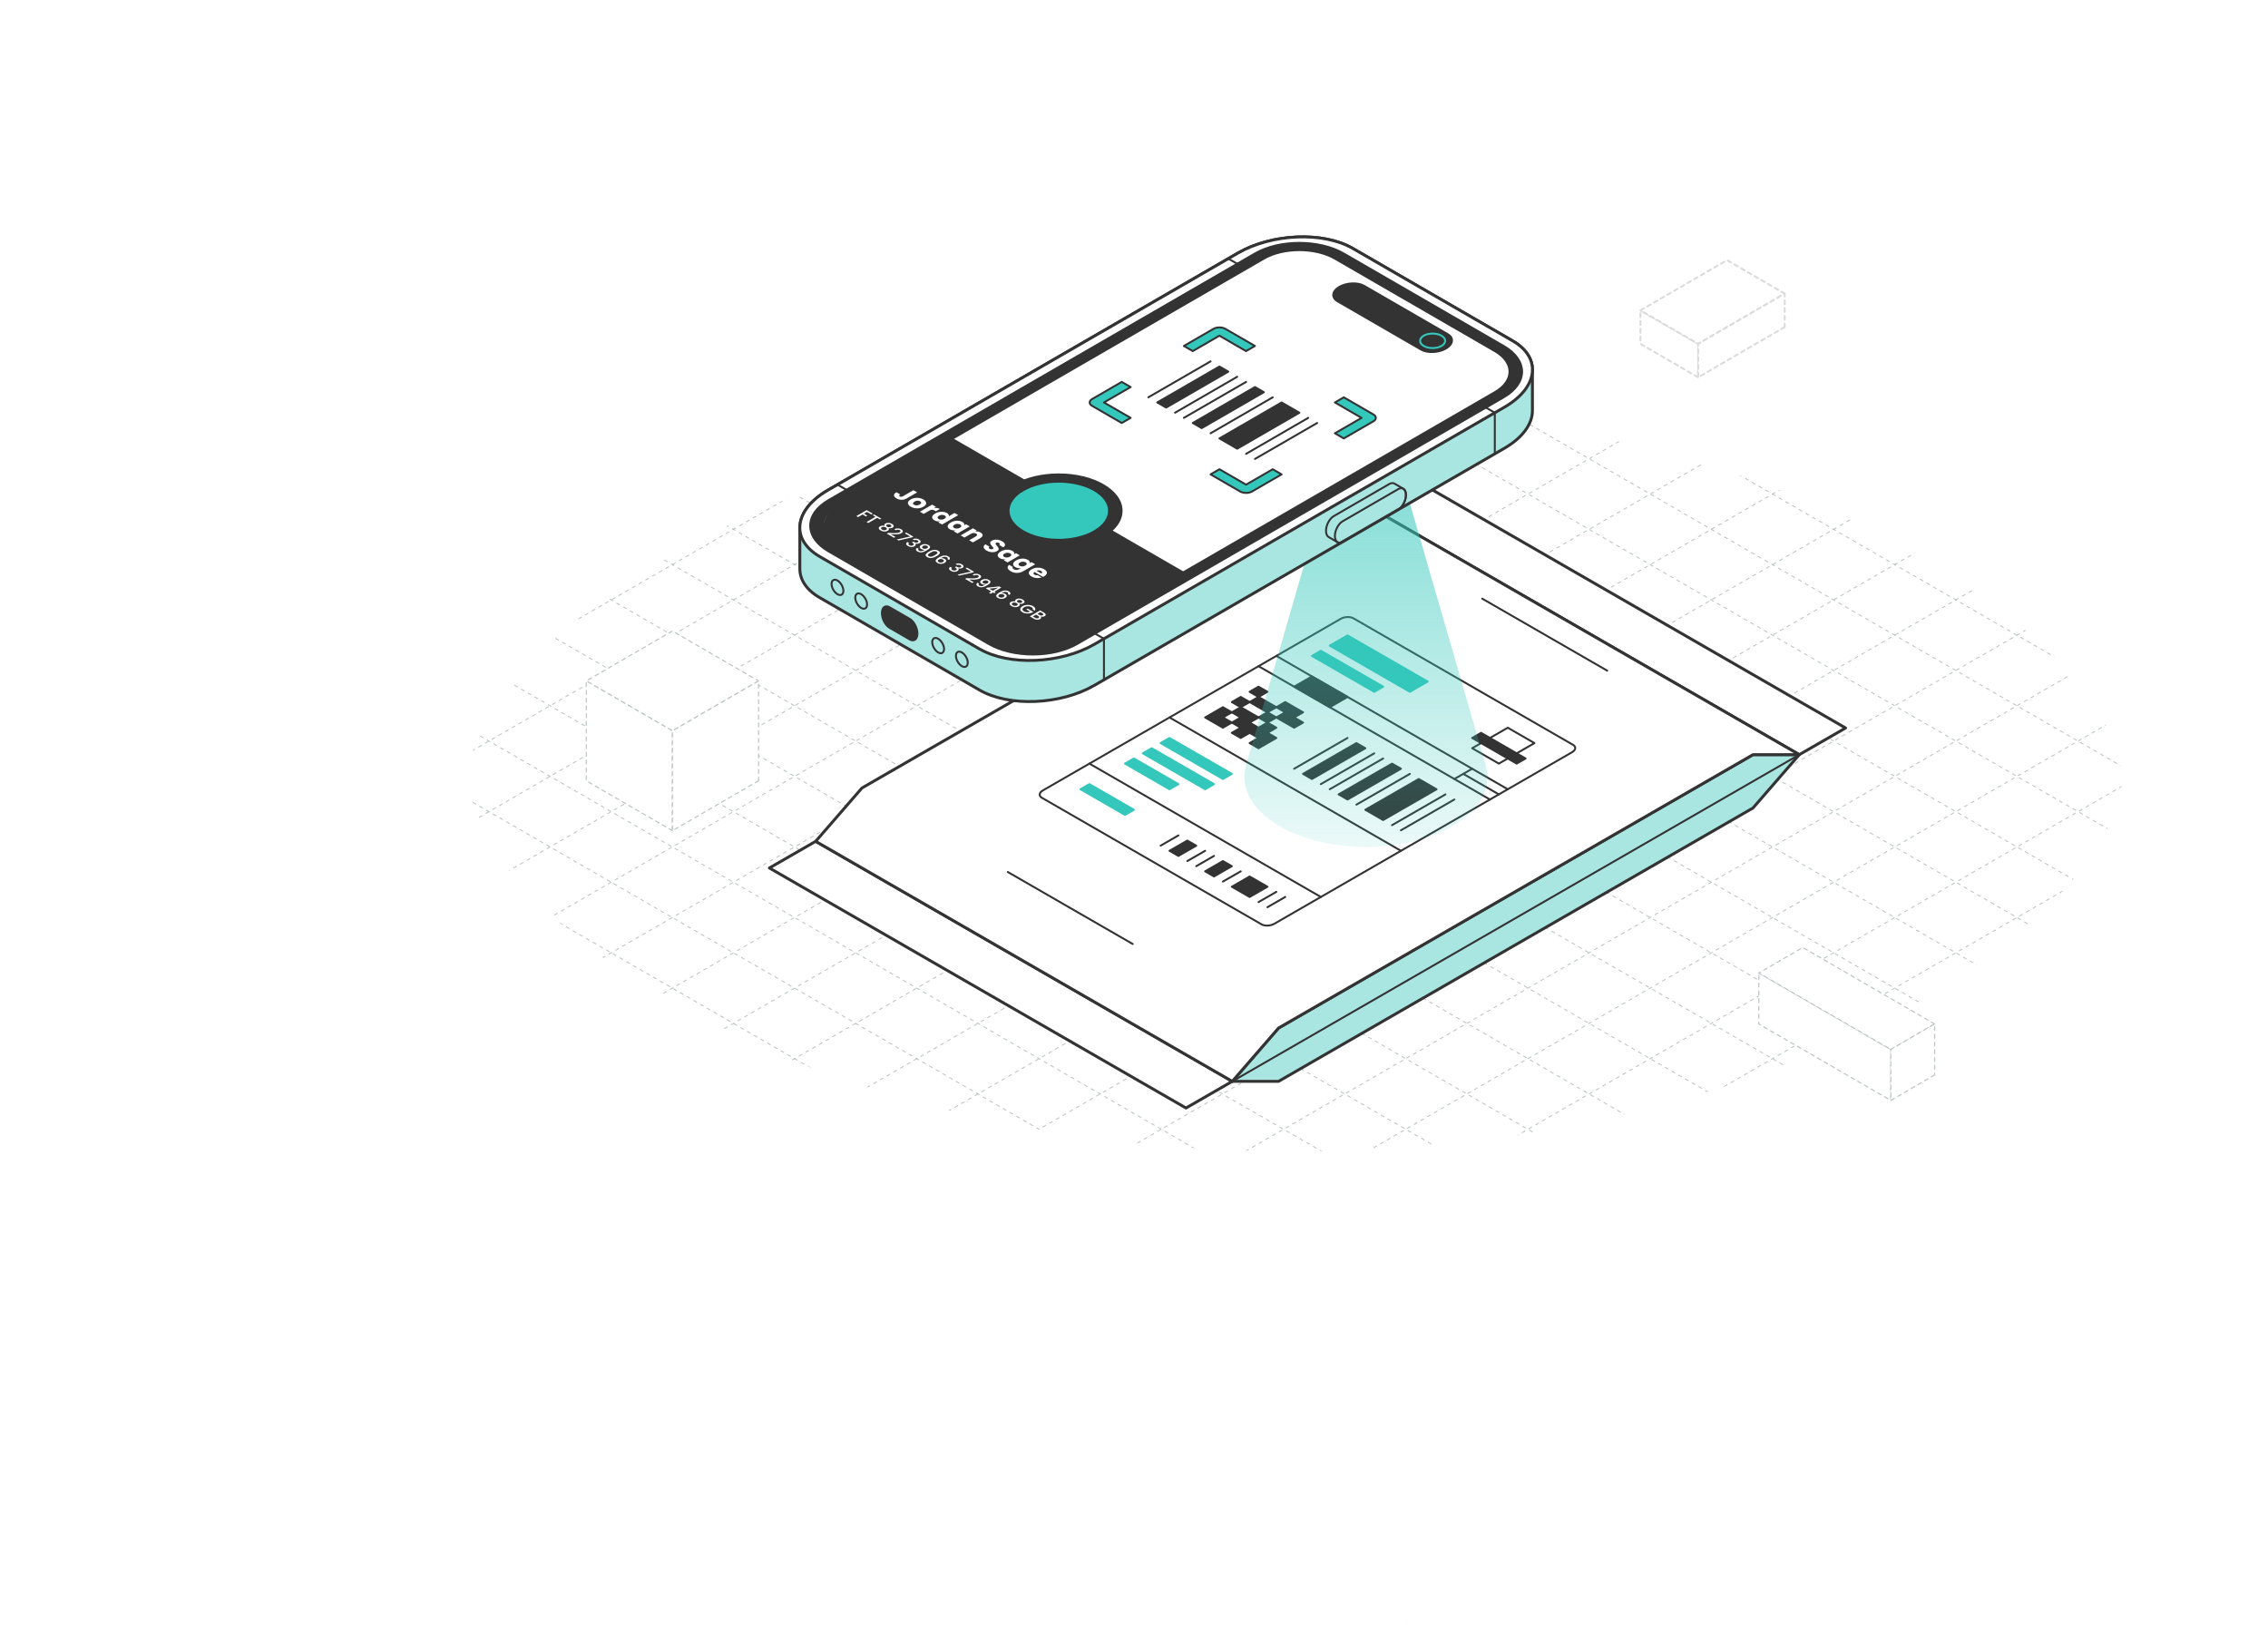 <svg width="995" height="713" viewBox="0 0 995 713" fill="none" xmlns="http://www.w3.org/2000/svg">
<g clip-path="url(#clip0_446_8561)">
<path d="M616.724 0.002L1233.44 356.035" stroke="#919D9E" stroke-opacity="0.6" stroke-width="0.426" stroke-dasharray="1.7 1.7"/>
<path d="M375.396 139.319L992.116 495.351" stroke="#919D9E" stroke-opacity="0.6" stroke-width="0.426" stroke-dasharray="1.7 1.7"/>
<path d="M536.281 46.441L1153 402.473" stroke="#919D9E" stroke-opacity="0.6" stroke-width="0.426" stroke-dasharray="1.7 1.7"/>
<path d="M294.956 185.758L911.676 541.79" stroke="#919D9E" stroke-opacity="0.6" stroke-width="0.426" stroke-dasharray="1.7 1.7"/>
<path d="M455.842 92.88L1072.56 448.912" stroke="#919D9E" stroke-opacity="0.6" stroke-width="0.426" stroke-dasharray="1.7 1.7"/>
<path d="M214.513 232.198L831.233 588.23" stroke="#919D9E" stroke-opacity="0.6" stroke-width="0.426" stroke-dasharray="1.7 1.7"/>
<path d="M589.909 15.481L1206.63 371.513" stroke="#919D9E" stroke-opacity="0.6" stroke-width="0.426" stroke-dasharray="1.7 1.7"/>
<path d="M348.587 154.799L965.307 510.832" stroke="#919D9E" stroke-opacity="0.6" stroke-width="0.426" stroke-dasharray="1.7 1.7"/>
<path d="M509.469 61.92L1126.19 417.952" stroke="#919D9E" stroke-opacity="0.6" stroke-width="0.426" stroke-dasharray="1.7 1.7"/>
<path d="M268.144 201.238L884.864 557.271" stroke="#919D9E" stroke-opacity="0.6" stroke-width="0.426" stroke-dasharray="1.7 1.7"/>
<path d="M429.027 108.36L1045.75 464.393" stroke="#919D9E" stroke-opacity="0.6" stroke-width="0.426" stroke-dasharray="1.7 1.7"/>
<path d="M187.705 247.677L804.425 603.71" stroke="#919D9E" stroke-opacity="0.6" stroke-width="0.426" stroke-dasharray="1.7 1.7"/>
<path d="M80.447 309.595L697.167 665.628" stroke="#919D9E" stroke-opacity="0.6" stroke-width="0.426" stroke-dasharray="1.7 1.7"/>
<path d="M563.093 30.961L1179.81 386.994" stroke="#919D9E" stroke-opacity="0.6" stroke-width="0.426" stroke-dasharray="1.7 1.7"/>
<path d="M321.772 170.278L938.492 526.311" stroke="#919D9E" stroke-opacity="0.6" stroke-width="0.426" stroke-dasharray="1.7 1.7"/>
<path d="M482.654 77.4L1099.37 433.433" stroke="#919D9E" stroke-opacity="0.6" stroke-width="0.426" stroke-dasharray="1.7 1.7"/>
<path d="M241.329 216.717L858.049 572.75" stroke="#919D9E" stroke-opacity="0.6" stroke-width="0.426" stroke-dasharray="1.7 1.7"/>
<path d="M402.211 123.839L1018.93 479.872" stroke="#919D9E" stroke-opacity="0.6" stroke-width="0.426" stroke-dasharray="1.7 1.7"/>
<path d="M160.889 263.156L777.609 619.189" stroke="#919D9E" stroke-opacity="0.6" stroke-width="0.426" stroke-dasharray="1.7 1.7"/>
<path d="M53.631 325.076L670.351 681.108" stroke="#919D9E" stroke-opacity="0.6" stroke-width="0.426" stroke-dasharray="1.7 1.7"/>
<path d="M134.074 278.637L750.794 634.669" stroke="#919D9E" stroke-opacity="0.6" stroke-width="0.426" stroke-dasharray="1.7 1.7"/>
<path d="M26.816 340.555L643.536 696.588" stroke="#919D9E" stroke-opacity="0.6" stroke-width="0.426" stroke-dasharray="1.7 1.7"/>
<path d="M107.259 294.116L723.979 650.149" stroke="#919D9E" stroke-opacity="0.6" stroke-width="0.426" stroke-dasharray="1.7 1.7"/>
<path d="M0.008 356.034L616.728 712.066" stroke="#919D9E" stroke-opacity="0.6" stroke-width="0.426" stroke-dasharray="1.7 1.7"/>
<path d="M831.237 123.839L214.517 479.872" stroke="#919D9E" stroke-opacity="0.6" stroke-width="0.426" stroke-dasharray="1.7 1.7"/>
<path d="M1072.56 263.156L455.839 619.189" stroke="#919D9E" stroke-opacity="0.6" stroke-width="0.426" stroke-dasharray="1.7 1.7"/>
<path d="M750.794 77.4L134.074 433.433" stroke="#919D9E" stroke-opacity="0.6" stroke-width="0.426" stroke-dasharray="1.7 1.7"/>
<path d="M992.119 216.717L375.399 572.75" stroke="#919D9E" stroke-opacity="0.6" stroke-width="0.426" stroke-dasharray="1.7 1.7"/>
<path d="M1206.63 340.555L589.913 696.588" stroke="#919D9E" stroke-opacity="0.6" stroke-width="0.426" stroke-dasharray="1.7 1.7"/>
<path d="M670.355 30.961L53.635 386.994" stroke="#919D9E" stroke-opacity="0.6" stroke-width="0.426" stroke-dasharray="1.7 1.7"/>
<path d="M911.677 170.278L294.956 526.311" stroke="#919D9E" stroke-opacity="0.6" stroke-width="0.426" stroke-dasharray="1.7 1.7"/>
<path d="M1126.19 294.116L509.47 650.149" stroke="#919D9E" stroke-opacity="0.6" stroke-width="0.426" stroke-dasharray="1.7 1.7"/>
<path d="M804.422 108.36L187.702 464.393" stroke="#919D9E" stroke-opacity="0.6" stroke-width="0.426" stroke-dasharray="1.7 1.7"/>
<path d="M1045.74 247.677L429.023 603.71" stroke="#919D9E" stroke-opacity="0.6" stroke-width="0.426" stroke-dasharray="1.7 1.7"/>
<path d="M723.979 61.92L107.259 417.952" stroke="#919D9E" stroke-opacity="0.6" stroke-width="0.426" stroke-dasharray="1.7 1.7"/>
<path d="M965.304 201.238L348.584 557.271" stroke="#919D9E" stroke-opacity="0.6" stroke-width="0.426" stroke-dasharray="1.7 1.7"/>
<path d="M1179.82 325.076L563.097 681.108" stroke="#919D9E" stroke-opacity="0.6" stroke-width="0.426" stroke-dasharray="1.7 1.7"/>
<path d="M643.539 15.481L26.819 371.513" stroke="#919D9E" stroke-opacity="0.6" stroke-width="0.426" stroke-dasharray="1.7 1.7"/>
<path d="M884.861 154.799L268.141 510.832" stroke="#919D9E" stroke-opacity="0.6" stroke-width="0.426" stroke-dasharray="1.7 1.7"/>
<path d="M1099.37 278.637L482.654 634.669" stroke="#919D9E" stroke-opacity="0.6" stroke-width="0.426" stroke-dasharray="1.7 1.7"/>
<path d="M777.606 92.88L160.886 448.912" stroke="#919D9E" stroke-opacity="0.6" stroke-width="0.426" stroke-dasharray="1.7 1.7"/>
<path d="M1018.94 232.198L402.215 588.23" stroke="#919D9E" stroke-opacity="0.6" stroke-width="0.426" stroke-dasharray="1.7 1.7"/>
<path d="M1233.44 356.034L616.721 712.066" stroke="#919D9E" stroke-opacity="0.6" stroke-width="0.426" stroke-dasharray="1.7 1.7"/>
<path d="M697.167 46.441L80.447 402.473" stroke="#919D9E" stroke-opacity="0.6" stroke-width="0.426" stroke-dasharray="1.7 1.7"/>
<path d="M938.492 185.758L321.772 541.79" stroke="#919D9E" stroke-opacity="0.6" stroke-width="0.426" stroke-dasharray="1.7 1.7"/>
<path d="M1153 309.595L536.282 665.628" stroke="#919D9E" stroke-opacity="0.6" stroke-width="0.426" stroke-dasharray="1.7 1.7"/>
<path d="M616.724 0.002L0.004 356.035" stroke="#919D9E" stroke-opacity="0.6" stroke-width="0.426" stroke-dasharray="1.7 1.7"/>
<path d="M858.053 139.319L241.333 495.351" stroke="#919D9E" stroke-opacity="0.6" stroke-width="0.426" stroke-dasharray="1.7 1.7"/>
<g filter="url(#filter0_f_446_8561)">
<path d="M1046.3 341.526C1046.3 399.632 1010.83 466.541 923.977 524.233C837.973 581.363 712.478 620.454 568.075 620.454C423.673 620.454 298.178 581.363 212.174 524.233C125.324 466.541 89.853 399.632 89.853 341.526C89.853 283.42 125.324 216.512 212.174 158.82C298.178 101.689 423.673 62.599 568.075 62.599C712.478 62.599 837.973 101.689 923.977 158.82C1010.83 216.511 1046.3 283.42 1046.3 341.526Z" stroke="white" stroke-width="230.807"/>
</g>
<path d="M809.678 319.334L626.918 214.046L606.611 225.745L789.372 331.033L809.678 319.334Z" fill="white" stroke="#333333" stroke-width="1.278" stroke-linecap="round" stroke-linejoin="round"/>
<path d="M769.065 331.033L560.917 450.944L540.61 474.341H560.917L769.065 354.43L789.371 331.033H769.065Z" fill="#A9E5E1" stroke="#333333" stroke-width="1.278" stroke-linecap="round" stroke-linejoin="round"/>
<path d="M540.61 474.341L357.85 369.053L337.543 380.752L520.304 486.04L540.61 474.341Z" fill="white" stroke="#333333" stroke-width="1.278" stroke-linecap="round" stroke-linejoin="round"/>
<path d="M540.61 474.341L357.85 369.053L378.157 345.656L586.304 225.745H606.611L789.371 331.033H769.065L560.917 450.944L540.61 474.341Z" fill="white" stroke="#333333" stroke-width="1.278" stroke-linecap="round" stroke-linejoin="round"/>
<path d="M442.128 382.507L496.946 414.093" stroke="#333333" stroke-width="0.852" stroke-linecap="round" stroke-linejoin="round"/>
<path d="M650.261 262.596L705.093 294.182" stroke="#333333" stroke-width="0.852" stroke-linecap="round" stroke-linejoin="round"/>
<path d="M540.61 474.341L789.371 331.033" stroke="#333333" stroke-width="0.852" stroke-linecap="round" stroke-linejoin="round"/>
<path d="M553.432 405.454L457.099 349.96C455.656 349.136 455.837 347.681 457.505 346.736L588.169 271.46C589.822 270.5 592.347 270.395 593.775 271.235L690.108 326.728C691.551 327.553 691.371 329.008 689.702 329.953L559.039 405.229C557.385 406.189 554.86 406.294 553.432 405.454Z" stroke="#333333" stroke-width="0.852" stroke-linecap="round" stroke-linejoin="round"/>
<path d="M661.474 346.211L559.94 287.718" stroke="#333333" stroke-width="0.852" stroke-linecap="round" stroke-linejoin="round"/>
<path d="M653.658 350.711L552.124 292.217" stroke="#333333" stroke-width="0.852" stroke-linecap="round" stroke-linejoin="round"/>
<path d="M579.465 393.456L477.932 334.962" stroke="#333333" stroke-width="0.852" stroke-linecap="round" stroke-linejoin="round"/>
<path d="M614.608 373.208L513.074 314.714" stroke="#333333" stroke-width="0.852" stroke-linecap="round" stroke-linejoin="round"/>
<path d="M657.566 334.962L645.857 328.213L661.474 319.214L673.183 325.963L657.566 334.962Z" stroke="#333333" stroke-width="0.852" stroke-linecap="round" stroke-linejoin="round"/>
<path d="M669.29 332.713L649.765 321.464L645.857 323.714L665.382 334.962L669.29 332.713Z" fill="#333333" stroke="#333333" stroke-width="0.852" stroke-linecap="round" stroke-linejoin="round"/>
<path d="M591.175 305.716L575.558 296.717L567.757 301.216L583.374 310.215L591.175 305.716Z" fill="#333333" stroke="#333333" stroke-width="0.852" stroke-linecap="round" stroke-linejoin="round"/>
<path d="M618.516 303.466L583.374 283.218L591.175 278.719L626.332 298.966L618.516 303.466Z" fill="#34C7BB" stroke="#34C7BB" stroke-width="0.852" stroke-linecap="round" stroke-linejoin="round"/>
<path d="M602.899 303.466L575.557 287.718L579.465 285.468L606.807 301.216L602.899 303.466Z" fill="#34C7BB" stroke="#34C7BB" stroke-width="0.852" stroke-linecap="round" stroke-linejoin="round"/>
<path d="M645.857 337.212L638.041 341.711" stroke="#333333" stroke-width="0.852" stroke-linecap="round" stroke-linejoin="round"/>
<path d="M657.566 348.461L641.949 339.462" stroke="#333333" stroke-width="0.852" stroke-linecap="round" stroke-linejoin="round"/>
<path d="M544.324 305.716L540.416 307.966L544.324 310.215L548.232 307.966L544.324 305.716Z" fill="#333333" stroke="#333333" stroke-width="0.852" stroke-linecap="round" stroke-linejoin="round"/>
<path d="M556.033 312.465L552.125 314.715L556.033 316.964L559.941 314.715L556.033 312.465Z" fill="#333333" stroke="#333333" stroke-width="0.852" stroke-linecap="round" stroke-linejoin="round"/>
<path d="M552.125 301.216L548.232 303.466L552.125 305.716L556.033 303.466L552.125 301.216Z" fill="#333333" stroke="#333333" stroke-width="0.852" stroke-linecap="round" stroke-linejoin="round"/>
<path d="M540.416 312.465L536.508 310.215L528.707 314.715L536.508 319.214L540.416 316.965L536.508 314.715L540.416 312.465Z" fill="#333333" stroke="#333333" stroke-width="0.852" stroke-linecap="round" stroke-linejoin="round"/>
<path d="M559.941 310.215L552.125 305.716L548.232 307.966L556.033 312.465L559.941 310.215Z" fill="#333333" stroke="#333333" stroke-width="0.852" stroke-linecap="round" stroke-linejoin="round"/>
<path d="M559.941 314.715L563.849 316.964L567.757 319.214L571.65 316.964L567.757 314.715L571.65 312.465L563.849 307.965L559.941 310.215L563.849 312.465L559.941 314.715Z" fill="#333333" stroke="#333333" stroke-width="0.852" stroke-linecap="round" stroke-linejoin="round"/>
<path d="M548.232 316.965L552.125 314.715L544.324 310.215L540.416 312.465L544.324 314.715L540.416 316.965L544.324 319.214L540.416 321.464L544.324 323.714L548.232 321.464L552.125 323.714L548.232 325.964L552.125 328.213L559.941 323.714L556.033 321.464L559.941 319.214L556.033 316.965L552.125 319.214L548.232 316.965Z" fill="#333333" stroke="#333333" stroke-width="0.852" stroke-linecap="round" stroke-linejoin="round"/>
<path d="M591.175 323.713L567.757 337.212" stroke="#333333" stroke-width="0.852" stroke-linecap="round" stroke-linejoin="round"/>
<path d="M602.898 330.462L579.465 343.961" stroke="#333333" stroke-width="0.852" stroke-linecap="round" stroke-linejoin="round"/>
<path d="M618.515 339.477L595.082 352.96" stroke="#333333" stroke-width="0.852" stroke-linecap="round" stroke-linejoin="round"/>
<path d="M634.133 348.476L610.7 361.959" stroke="#333333" stroke-width="0.852" stroke-linecap="round" stroke-linejoin="round"/>
<path d="M638.041 350.71L614.607 364.209" stroke="#333333" stroke-width="0.852" stroke-linecap="round" stroke-linejoin="round"/>
<path d="M606.806 332.712L583.373 346.211" stroke="#333333" stroke-width="0.852" stroke-linecap="round" stroke-linejoin="round"/>
<path d="M571.664 339.461L595.082 325.963L598.99 328.213L575.557 341.711L571.664 339.461Z" fill="#333333" stroke="#333333" stroke-width="0.852" stroke-linecap="round" stroke-linejoin="round"/>
<path d="M587.281 348.46L610.7 334.977L614.608 337.212L591.19 350.71L587.281 348.46Z" fill="#333333" stroke="#333333" stroke-width="0.852" stroke-linecap="round" stroke-linejoin="round"/>
<path d="M598.99 355.21L622.424 341.726L630.225 346.226L606.807 359.709L598.99 355.21Z" fill="#333333" stroke="#333333" stroke-width="0.852" stroke-linecap="round" stroke-linejoin="round"/>
<path d="M516.982 366.458L509.181 370.958" stroke="#333333" stroke-width="0.852" stroke-linecap="round" stroke-linejoin="round"/>
<path d="M528.706 373.208L520.89 377.707" stroke="#333333" stroke-width="0.852" stroke-linecap="round" stroke-linejoin="round"/>
<path d="M544.323 382.222L536.507 386.706" stroke="#333333" stroke-width="0.852" stroke-linecap="round" stroke-linejoin="round"/>
<path d="M559.94 391.221L552.124 395.705" stroke="#333333" stroke-width="0.852" stroke-linecap="round" stroke-linejoin="round"/>
<path d="M563.848 393.456L556.032 397.955" stroke="#333333" stroke-width="0.852" stroke-linecap="round" stroke-linejoin="round"/>
<path d="M532.599 375.458L524.798 379.957" stroke="#333333" stroke-width="0.852" stroke-linecap="round" stroke-linejoin="round"/>
<path d="M513.074 373.208L520.89 368.723L524.798 370.958L516.982 375.457L513.074 373.208Z" fill="#333333" stroke="#333333" stroke-width="0.852" stroke-linecap="round" stroke-linejoin="round"/>
<path d="M528.706 382.207L536.507 377.722L540.415 379.957L532.599 384.456L528.706 382.207Z" fill="#333333" stroke="#333333" stroke-width="0.852" stroke-linecap="round" stroke-linejoin="round"/>
<path d="M540.415 388.971L548.231 384.471L556.032 388.971L548.231 393.47L540.415 388.971Z" fill="#333333" stroke="#333333" stroke-width="0.852" stroke-linecap="round" stroke-linejoin="round"/>
<path d="M536.507 341.711L509.166 325.963L513.074 323.713L540.415 339.462L536.507 341.711Z" fill="#34C7BB" stroke="#34C7BB" stroke-width="0.852" stroke-linecap="round" stroke-linejoin="round"/>
<path d="M528.706 346.211L501.365 330.463L505.273 328.213L532.599 343.961L528.706 346.211Z" fill="#34C7BB" stroke="#34C7BB" stroke-width="0.852" stroke-linecap="round" stroke-linejoin="round"/>
<path d="M513.074 346.211L493.549 334.962L497.457 332.712L516.982 343.961L513.074 346.211Z" fill="#34C7BB" stroke="#34C7BB" stroke-width="0.852" stroke-linecap="round" stroke-linejoin="round"/>
<path d="M493.549 357.459L474.024 346.211L477.932 343.961L497.457 355.21L493.549 357.459Z" fill="#34C7BB" stroke="#34C7BB" stroke-width="0.852" stroke-linecap="round" stroke-linejoin="round"/>
<path d="M651.822 335.663H651.837L608.982 187.858C608.648 186.734 607.751 185.641 606.23 184.775C602.369 182.559 596.121 182.559 592.275 184.775C590.77 185.641 589.858 186.734 589.523 187.858L546.653 335.663H546.668C543.916 345.138 548.872 355.19 561.536 362.509C582.363 374.519 616.127 374.519 636.939 362.509C649.603 355.205 654.559 345.138 651.807 335.663H651.822Z" fill="url(#paint0_linear_446_8561)"/>
<path d="M672.29 162.153C672.29 157.407 669.44 152.885 663.576 149.505L593.424 108.948C580.509 101.482 557.95 102.413 543.041 111.036L363.229 214.999C355.069 219.715 350.899 225.754 350.899 231.477V249.503C350.899 254.25 353.749 258.771 359.614 262.151L429.766 302.708C442.68 310.174 465.239 309.243 480.149 300.621L659.961 196.658C668.12 191.941 672.29 185.902 672.29 180.179V162.153Z" fill="#A9E5E1" stroke="#333333" stroke-width="1.278" stroke-linecap="round" stroke-linejoin="round"/>
<path d="M429.765 284.698L359.613 244.14C346.699 236.675 348.319 223.636 363.228 215.014L543.056 111.036C557.965 102.413 580.524 101.482 593.438 108.948L663.59 149.505C676.505 156.971 674.885 170.01 659.975 178.632L480.163 282.595C465.254 291.217 442.695 292.148 429.78 284.683L429.765 284.698Z" fill="white" stroke="#333333" stroke-width="1.278" stroke-linecap="round" stroke-linejoin="round"/>
<path d="M369.25 260.84C370.261 260.255 370.259 258.354 369.244 256.594C368.229 254.834 366.587 253.881 365.575 254.466C364.563 255.051 364.566 256.952 365.581 258.712C366.596 260.472 368.238 261.425 369.25 260.84Z" stroke="#333333" stroke-width="0.852" stroke-linecap="round" stroke-linejoin="round"/>
<path d="M379.647 266.848C380.658 266.263 380.656 264.362 379.641 262.601C378.626 260.841 376.983 259.888 375.972 260.473C374.96 261.058 374.963 262.959 375.978 264.719C376.993 266.48 378.635 267.432 379.647 266.848Z" stroke="#333333" stroke-width="0.852" stroke-linecap="round" stroke-linejoin="round"/>
<path d="M413.417 286.38C414.428 285.795 414.426 283.894 413.411 282.134C412.396 280.374 410.754 279.421 409.742 280.006C408.73 280.591 408.733 282.492 409.748 284.252C410.763 286.012 412.405 286.965 413.417 286.38Z" stroke="#333333" stroke-width="0.852" stroke-linecap="round" stroke-linejoin="round"/>
<path d="M423.813 292.388C424.825 291.803 424.822 289.902 423.807 288.141C422.793 286.381 421.15 285.428 420.138 286.013C419.127 286.598 419.13 288.499 420.144 290.259C421.159 292.02 422.802 292.972 423.813 292.388Z" stroke="#333333" stroke-width="0.852" stroke-linecap="round" stroke-linejoin="round"/>
<path d="M399.107 280.492L390.272 275.384C388.412 274.303 386.897 271.419 386.897 268.925C386.897 266.432 388.412 265.29 390.272 266.372L399.107 271.479C400.967 272.56 402.482 275.444 402.482 277.938C402.482 280.432 400.967 281.573 399.107 280.492Z" fill="#333333" stroke="#333333" stroke-width="0.852" stroke-linecap="round" stroke-linejoin="round"/>
<path d="M623.437 153.336L586.794 132.156C584.004 130.534 584.349 127.71 587.574 125.847C590.799 123.984 595.689 123.774 598.478 125.396L635.122 146.577C637.912 148.199 637.567 151.023 634.342 152.886C631.117 154.748 626.227 154.959 623.437 153.336Z" fill="#333333" stroke="#333333" stroke-width="0.852" stroke-linecap="round" stroke-linejoin="round"/>
<path d="M628.507 152.69C631.547 152.69 634.012 151.265 634.012 149.506C634.012 147.747 631.547 146.321 628.507 146.321C625.467 146.321 623.002 147.747 623.002 149.506C623.002 151.265 625.467 152.69 628.507 152.69Z" stroke="#34C7BB" stroke-width="0.852" stroke-linecap="round" stroke-linejoin="round"/>
<path d="M659.676 151.759L589.524 111.201C578.769 104.982 561.31 104.982 550.556 111.201L363.514 219.355C352.759 225.574 352.759 235.668 363.514 241.887L433.666 282.445C444.42 288.664 461.879 288.664 472.634 282.445L659.691 174.291C670.445 168.072 670.445 157.978 659.691 151.759H659.676ZM468.734 280.192C460.124 285.164 446.16 285.164 437.565 280.192L367.413 239.634C358.804 234.662 358.804 226.58 367.413 221.608L554.47 113.454C563.08 108.482 577.044 108.482 585.639 113.454L655.791 154.012C664.401 158.984 664.401 167.066 655.791 172.038L468.734 280.192Z" fill="#333333" stroke="#333333" stroke-width="0.852" stroke-linecap="round" stroke-linejoin="round"/>
<path d="M538.871 113.454L542.771 115.707" stroke="#333333" stroke-width="0.852" stroke-linecap="round" stroke-linejoin="round"/>
<path d="M367.413 212.595L371.313 214.848" stroke="#333333" stroke-width="0.852" stroke-linecap="round" stroke-linejoin="round"/>
<path d="M615.623 214.383H615.638L611.738 212.114H611.723C611.138 211.799 610.373 211.814 609.533 212.295L585.114 226.415C583.254 227.496 581.739 230.38 581.739 232.874C581.739 234.241 582.204 235.187 582.924 235.593H582.909L586.809 237.861H586.824C587.409 238.176 588.174 238.161 589.014 237.681L613.433 223.561C615.293 222.479 616.808 219.595 616.808 217.101C616.808 215.734 616.343 214.788 615.623 214.383Z" stroke="#333333" stroke-width="0.852" stroke-linecap="round" stroke-linejoin="round"/>
<path d="M616.808 217.102C616.808 214.608 615.293 213.467 613.433 214.548L589.014 228.668C587.154 229.75 585.639 232.634 585.639 235.128C585.639 237.621 587.154 238.763 589.014 237.681L613.433 223.561C615.293 222.48 616.808 219.595 616.808 217.102Z" stroke="#333333" stroke-width="0.852" stroke-linecap="round" stroke-linejoin="round"/>
<path d="M651.891 178.797L655.791 181.051V199.076" stroke="#333333" stroke-width="0.852" stroke-linecap="round" stroke-linejoin="round"/>
<path d="M480.419 277.938L484.319 280.192V298.217" stroke="#333333" stroke-width="0.852" stroke-linecap="round" stroke-linejoin="round"/>
<path d="M532.376 144.248L519.387 151.759L523.287 154.012L534.971 147.252L546.656 154.012L550.556 151.759L537.566 144.248C536.126 143.422 533.801 143.422 532.376 144.248Z" fill="#34C7BB" stroke="#333333" stroke-width="0.852" stroke-linecap="round" stroke-linejoin="round"/>
<path d="M602.528 181.802L589.539 174.291L585.639 176.544L597.323 183.304L585.639 190.063L589.539 192.317L602.528 184.806C603.968 183.98 603.968 182.628 602.528 181.802Z" fill="#34C7BB" stroke="#333333" stroke-width="0.852" stroke-linecap="round" stroke-linejoin="round"/>
<path d="M549.266 215.599L562.255 208.089L558.355 205.835L546.671 212.595L534.986 205.835L531.086 208.089L544.076 215.599C545.516 216.426 547.841 216.426 549.266 215.599Z" fill="#34C7BB" stroke="#333333" stroke-width="0.852" stroke-linecap="round" stroke-linejoin="round"/>
<path d="M479.129 178.046L492.118 185.557L496.018 183.304L484.333 176.544L496.018 169.784L492.118 167.531L479.129 175.042C477.689 175.868 477.689 177.22 479.129 178.046Z" fill="#34C7BB" stroke="#333333" stroke-width="0.852" stroke-linecap="round" stroke-linejoin="round"/>
<path d="M531.086 158.519L503.802 174.276" stroke="#333333" stroke-width="0.852" stroke-linecap="round" stroke-linejoin="round"/>
<path d="M542.771 165.278L515.502 181.036" stroke="#333333" stroke-width="0.852" stroke-linecap="round" stroke-linejoin="round"/>
<path d="M558.355 174.291L531.086 190.063" stroke="#333333" stroke-width="0.852" stroke-linecap="round" stroke-linejoin="round"/>
<path d="M573.939 183.304L546.67 199.076" stroke="#333333" stroke-width="0.852" stroke-linecap="round" stroke-linejoin="round"/>
<path d="M577.839 185.557L550.571 201.315" stroke="#333333" stroke-width="0.852" stroke-linecap="round" stroke-linejoin="round"/>
<path d="M546.671 167.531L519.387 183.289" stroke="#333333" stroke-width="0.852" stroke-linecap="round" stroke-linejoin="round"/>
<path d="M507.703 176.529L534.986 160.772L538.871 163.025L511.602 178.783L507.703 176.529Z" fill="#333333" stroke="#333333" stroke-width="0.852" stroke-linecap="round" stroke-linejoin="round"/>
<path d="M523.287 185.542L550.57 169.785L554.47 172.038L527.186 187.795L523.287 185.542Z" fill="#333333" stroke="#333333" stroke-width="0.852" stroke-linecap="round" stroke-linejoin="round"/>
<path d="M534.986 192.317L562.255 176.544L570.055 181.051L542.771 196.823L534.986 192.317Z" fill="#333333" stroke="#333333" stroke-width="0.852" stroke-linecap="round" stroke-linejoin="round"/>
<path d="M437.55 280.191L367.398 239.634C358.789 234.662 359.869 225.964 369.813 220.211L417.721 192.512L519.042 251.095L471.134 278.794C461.189 284.548 446.16 285.164 437.55 280.191Z" fill="#333333" stroke="#333333" stroke-width="0.852" stroke-linecap="round" stroke-linejoin="round"/>
<path d="M464.504 239.979C479.722 239.979 492.058 232.844 492.058 224.042C492.058 215.24 479.722 208.104 464.504 208.104C449.286 208.104 436.95 215.24 436.95 224.042C436.95 232.844 449.286 239.979 464.504 239.979Z" fill="#333333" stroke="#333333" stroke-width="0.852" stroke-linecap="round" stroke-linejoin="round"/>
<path d="M464.504 236.795C476.681 236.795 486.553 231.085 486.553 224.042C486.553 216.998 476.681 211.289 464.504 211.289C452.327 211.289 442.455 216.998 442.455 224.042C442.455 231.085 452.327 236.795 464.504 236.795Z" fill="#34C7BB" stroke="#333333" stroke-width="0.852" stroke-linecap="round" stroke-linejoin="round"/>
<path d="M402.377 215.975L397.772 218.634C397.052 219.055 396.317 219.25 395.522 219.235C394.742 219.235 394.007 219.024 393.317 218.634C392.597 218.228 392.237 217.778 392.207 217.297C392.177 216.816 392.537 216.366 393.287 215.93L394.922 216.876C394.637 217.042 394.487 217.192 394.457 217.342C394.427 217.492 394.517 217.628 394.742 217.763C394.937 217.883 395.162 217.928 395.402 217.913C395.642 217.913 395.882 217.823 396.122 217.688L400.727 215.029L402.377 215.975Z" fill="white"/>
<path d="M398.477 221.247C398.282 220.872 398.267 220.496 398.447 220.121C398.627 219.745 398.987 219.385 399.557 219.069C400.112 218.754 400.712 218.544 401.372 218.438C402.032 218.333 402.691 218.348 403.336 218.453C403.981 218.574 404.566 218.784 405.091 219.084C405.616 219.385 405.976 219.73 406.171 220.106C406.366 220.481 406.381 220.857 406.201 221.247C406.021 221.638 405.661 221.983 405.106 222.299C404.551 222.614 403.936 222.825 403.276 222.93C402.601 223.035 401.957 223.02 401.297 222.9C400.652 222.78 400.052 222.569 399.527 222.269C399.002 221.968 398.642 221.623 398.447 221.247H398.477ZM402.137 221.698C402.587 221.698 403.036 221.563 403.456 221.323C403.891 221.067 404.101 220.827 404.131 220.556C404.161 220.286 403.996 220.076 403.681 219.896C403.366 219.715 402.976 219.625 402.542 219.625C402.107 219.625 401.672 219.76 401.222 220.016C400.787 220.271 400.562 220.511 400.547 220.767C400.532 221.022 400.667 221.232 400.982 221.428C401.297 221.623 401.687 221.698 402.137 221.698Z" fill="white"/>
<path d="M411.106 222.855C411.571 222.915 411.976 223.05 412.321 223.26L410.581 224.267L410.131 223.996C409.727 223.756 409.322 223.636 408.947 223.621C408.572 223.621 408.152 223.726 407.702 223.981L405.212 225.423L403.562 224.477L408.932 221.368L410.581 222.314L409.682 222.84C410.176 222.78 410.641 222.78 411.106 222.84V222.855Z" fill="white"/>
<path d="M412.066 224.597C412.696 224.477 413.296 224.447 413.881 224.537C414.466 224.612 414.976 224.778 415.426 225.033C415.786 225.228 416.026 225.469 416.176 225.724C416.326 225.979 416.356 226.22 416.266 226.46L418.756 225.018L420.406 225.964L413.281 230.08L411.631 229.134L412.396 228.683C411.991 228.743 411.556 228.728 411.121 228.653C410.686 228.578 410.266 228.428 409.891 228.218C409.456 227.962 409.156 227.662 409.021 227.316C408.886 226.971 408.931 226.625 409.141 226.265C409.351 225.904 409.741 225.559 410.281 225.243C410.836 224.928 411.421 224.703 412.051 224.582L412.066 224.597ZM414.946 226.836C414.946 226.565 414.796 226.34 414.466 226.145C414.136 225.964 413.746 225.859 413.281 225.859C412.816 225.859 412.381 225.979 411.976 226.22C411.571 226.46 411.346 226.715 411.346 226.986C411.346 227.256 411.496 227.481 411.811 227.677C412.141 227.857 412.531 227.962 412.996 227.947C413.461 227.947 413.896 227.812 414.316 227.587C414.721 227.346 414.931 227.091 414.946 226.836Z" fill="white"/>
<path d="M418.846 228.518C419.476 228.398 420.076 228.368 420.661 228.458C421.246 228.533 421.756 228.698 422.206 228.953C422.581 229.164 422.836 229.404 422.971 229.659C423.106 229.915 423.121 230.155 423.031 230.395L423.796 229.96L425.446 230.906L420.076 234.016L418.426 233.069L419.191 232.634C418.786 232.694 418.351 232.679 417.916 232.604C417.481 232.528 417.061 232.378 416.686 232.168C416.251 231.913 415.966 231.612 415.831 231.282C415.696 230.936 415.741 230.591 415.951 230.23C416.161 229.87 416.551 229.524 417.091 229.209C417.646 228.893 418.231 228.668 418.861 228.548L418.846 228.518ZM421.726 230.756C421.726 230.486 421.576 230.26 421.246 230.065C420.916 229.885 420.526 229.78 420.061 229.78C419.596 229.78 419.161 229.9 418.756 230.14C418.351 230.38 418.126 230.636 418.126 230.906C418.126 231.177 418.276 231.402 418.591 231.597C418.921 231.777 419.311 231.883 419.776 231.868C420.241 231.868 420.676 231.732 421.096 231.507C421.501 231.267 421.711 231.011 421.726 230.756Z" fill="white"/>
<path d="M431.086 234.812C431.056 235.263 430.681 235.698 429.961 236.119L426.826 237.936L425.191 236.99L428.116 235.308C428.476 235.097 428.656 234.887 428.671 234.662C428.671 234.436 428.536 234.241 428.221 234.061C427.906 233.881 427.561 233.79 427.171 233.805C426.781 233.805 426.406 233.926 426.046 234.121L423.121 235.803L421.471 234.857L426.841 231.748L428.491 232.694L427.786 233.099C428.191 233.054 428.596 233.084 429.031 233.16C429.451 233.235 429.841 233.385 430.186 233.595C430.816 233.956 431.116 234.361 431.086 234.812Z" fill="white"/>
<path d="M431.79 240.595C431.565 240.28 431.475 239.965 431.565 239.649C431.64 239.334 431.895 239.033 432.33 238.778L434.085 239.784C433.86 239.95 433.755 240.1 433.77 240.265C433.785 240.43 433.92 240.58 434.145 240.716C434.385 240.851 434.64 240.941 434.895 240.956C435.15 240.971 435.375 240.926 435.57 240.806C435.735 240.716 435.825 240.595 435.81 240.475C435.81 240.355 435.765 240.22 435.675 240.085C435.585 239.95 435.42 239.769 435.21 239.544C434.91 239.213 434.685 238.928 434.55 238.688C434.415 238.447 434.37 238.192 434.43 237.937C434.49 237.666 434.745 237.411 435.165 237.171C435.795 236.81 436.515 236.66 437.325 236.72C438.135 236.78 438.9 237.02 439.635 237.441C440.385 237.877 440.805 238.327 440.895 238.793C440.985 239.259 440.745 239.694 440.145 240.07L438.36 239.033C438.57 238.898 438.66 238.748 438.63 238.598C438.615 238.432 438.48 238.297 438.255 238.162C438.06 238.042 437.835 237.982 437.61 237.982C437.385 237.982 437.175 238.027 436.965 238.147C436.74 238.267 436.68 238.432 436.77 238.613C436.86 238.808 437.04 239.063 437.34 239.394C437.625 239.724 437.835 240.01 437.985 240.25C438.12 240.49 438.165 240.731 438.105 241.001C438.045 241.271 437.82 241.512 437.415 241.752C437.025 241.977 436.59 242.128 436.065 242.188C435.555 242.263 435.015 242.233 434.46 242.128C433.905 242.022 433.365 241.812 432.855 241.527C432.36 241.241 432 240.941 431.76 240.625L431.79 240.595Z" fill="white"/>
<path d="M440.79 241.211C441.42 241.091 442.02 241.061 442.605 241.151C443.19 241.226 443.7 241.391 444.15 241.647C444.525 241.857 444.78 242.097 444.915 242.353C445.05 242.608 445.065 242.848 444.975 243.089L445.74 242.653L447.39 243.6L442.02 246.709L440.37 245.763L441.135 245.327C440.73 245.387 440.295 245.372 439.86 245.297C439.425 245.222 439.005 245.072 438.63 244.861C438.195 244.606 437.91 244.306 437.775 243.975C437.64 243.63 437.685 243.284 437.895 242.924C438.105 242.563 438.495 242.218 439.035 241.902C439.59 241.587 440.175 241.361 440.805 241.241L440.79 241.211ZM443.67 243.449C443.67 243.179 443.52 242.954 443.19 242.758C442.86 242.578 442.47 242.473 442.005 242.473C441.54 242.473 441.105 242.593 440.7 242.833C440.295 243.074 440.07 243.329 440.07 243.6C440.07 243.87 440.22 244.095 440.535 244.29C440.865 244.471 441.255 244.576 441.72 244.561C442.185 244.561 442.62 244.426 443.04 244.2C443.445 243.96 443.655 243.705 443.67 243.449Z" fill="white"/>
<path d="M451.694 246.273C451.829 246.529 451.844 246.769 451.754 247.009L452.519 246.574L454.169 247.52L448.8 250.614C448.305 250.9 447.765 251.11 447.165 251.215C446.565 251.335 445.95 251.35 445.305 251.26C444.66 251.17 444.045 250.945 443.445 250.599C442.65 250.134 442.185 249.653 442.08 249.157C441.96 248.662 442.185 248.196 442.755 247.79L444.375 248.722C444.225 248.872 444.18 249.037 444.255 249.217C444.33 249.398 444.51 249.563 444.795 249.728C445.14 249.923 445.5 250.028 445.905 250.028C446.295 250.028 446.715 249.908 447.15 249.668L447.915 249.232C447.51 249.292 447.075 249.277 446.64 249.202C446.205 249.127 445.785 248.977 445.41 248.767C444.975 248.511 444.675 248.211 444.54 247.865C444.405 247.52 444.45 247.174 444.66 246.814C444.87 246.453 445.26 246.108 445.8 245.792C446.355 245.477 446.94 245.252 447.57 245.132C448.2 245.011 448.8 244.981 449.385 245.071C449.97 245.147 450.48 245.312 450.93 245.567C451.304 245.777 451.559 246.018 451.694 246.273ZM450.45 247.355C450.45 247.084 450.3 246.859 449.97 246.664C449.64 246.483 449.25 246.378 448.785 246.378C448.32 246.378 447.885 246.498 447.48 246.739C447.075 246.979 446.85 247.235 446.85 247.505C446.85 247.775 447 248.001 447.315 248.196C447.645 248.376 448.035 248.481 448.5 248.466C448.965 248.466 449.4 248.331 449.82 248.106C450.225 247.865 450.435 247.61 450.45 247.355Z" fill="white"/>
<path d="M457.544 253.048L453.824 250.9C453.524 251.11 453.374 251.32 453.389 251.531C453.389 251.741 453.554 251.921 453.824 252.087C454.229 252.327 454.694 252.387 455.204 252.282L456.959 253.288C456.524 253.438 456.029 253.529 455.519 253.559C455.009 253.589 454.484 253.559 453.974 253.438C453.464 253.333 452.984 253.138 452.549 252.898C452.024 252.597 451.664 252.252 451.484 251.891C451.304 251.531 451.304 251.155 451.484 250.78C451.664 250.404 452.039 250.059 452.609 249.728C453.164 249.413 453.764 249.187 454.409 249.082C455.054 248.977 455.699 248.977 456.329 249.082C456.959 249.187 457.544 249.398 458.084 249.713C458.609 250.014 458.954 250.344 459.149 250.705C459.329 251.065 459.344 251.426 459.149 251.786C458.969 252.147 458.609 252.492 458.084 252.808C457.934 252.898 457.754 252.988 457.574 253.063L457.544 253.048ZM456.809 251.561C457.094 251.396 457.214 251.215 457.199 251.005C457.169 250.795 457.019 250.614 456.719 250.449C456.449 250.284 456.134 250.194 455.774 250.179C455.429 250.164 455.084 250.224 454.739 250.374L456.809 251.561Z" fill="white"/>
<path d="M382.863 225.318L382.263 225.664L380.343 224.552L379.008 225.318L380.508 226.189L379.908 226.535L378.408 225.679L376.428 226.82L375.693 226.385L380.208 223.771L382.863 225.303V225.318Z" fill="white"/>
<path d="M386.627 227.496L386.027 227.842L384.828 227.151L380.913 229.419L380.178 228.983L384.093 226.715L382.878 226.024L383.478 225.679L386.627 227.496Z" fill="white"/>
<path d="M388.443 229.659C388.683 229.524 388.952 229.434 389.267 229.389C389.582 229.344 389.912 229.359 390.257 229.419C390.602 229.494 390.947 229.614 391.292 229.81C391.622 230.005 391.847 230.2 391.967 230.41C392.087 230.606 392.117 230.801 392.027 230.981C391.952 231.162 391.787 231.312 391.562 231.462C391.322 231.597 391.052 231.687 390.737 231.717C390.437 231.747 390.122 231.747 389.822 231.672C389.972 231.868 390.032 232.063 389.957 232.273C389.897 232.468 389.717 232.649 389.447 232.814C389.162 232.979 388.847 233.084 388.488 233.129C388.128 233.174 387.768 233.159 387.393 233.069C387.018 232.994 386.673 232.859 386.343 232.664C386.013 232.483 385.788 232.273 385.653 232.063C385.518 231.853 385.488 231.642 385.563 231.432C385.638 231.222 385.818 231.041 386.103 230.876C386.388 230.711 386.703 230.621 387.048 230.576C387.393 230.546 387.738 230.576 388.068 230.651C387.843 230.26 387.978 229.93 388.458 229.644L388.443 229.659ZM387.708 231.086C387.393 231.071 387.093 231.131 386.838 231.282C386.583 231.417 386.478 231.597 386.493 231.777C386.508 231.973 386.673 232.153 386.973 232.318C387.273 232.483 387.573 232.574 387.903 232.589C388.233 232.589 388.518 232.528 388.757 232.393C389.012 232.243 389.132 232.078 389.102 231.898C389.072 231.717 388.907 231.537 388.623 231.372C388.338 231.207 388.038 231.116 387.708 231.086ZM391.097 230.651C391.082 230.486 390.932 230.335 390.662 230.185C390.407 230.035 390.137 229.96 389.852 229.945C389.567 229.945 389.312 230.005 389.057 230.14C388.847 230.26 388.742 230.41 388.757 230.576C388.772 230.741 388.907 230.906 389.162 231.041C389.417 231.192 389.687 231.267 389.987 231.282C390.287 231.282 390.542 231.237 390.752 231.116C390.992 230.981 391.112 230.816 391.082 230.666L391.097 230.651Z" fill="white"/>
<path d="M390.498 233.79C391.278 233.82 391.893 233.85 392.373 233.85C392.838 233.85 393.288 233.835 393.693 233.775C394.098 233.715 394.443 233.625 394.683 233.475C394.938 233.325 395.087 233.174 395.102 233.009C395.132 232.859 395.012 232.694 394.743 232.543C394.488 232.393 394.203 232.333 393.903 232.348C393.603 232.348 393.303 232.438 393.033 232.588L392.313 232.183C392.823 231.898 393.348 231.777 393.888 231.777C394.428 231.777 394.923 231.928 395.357 232.183C395.837 232.453 396.077 232.739 396.077 233.054C396.077 233.355 395.867 233.64 395.432 233.88C395.117 234.061 394.743 234.196 394.293 234.271C393.843 234.346 393.408 234.391 392.958 234.391C392.508 234.391 391.968 234.391 391.338 234.361H390.783L392.838 235.533L392.223 235.893L389.073 234.076L389.613 233.76L390.483 233.805L390.498 233.79Z" fill="white"/>
<path d="M400.157 235.713L394.187 237.08L393.437 236.645L399.347 235.338L396.947 233.956L397.577 233.595L400.712 235.413L400.157 235.728V235.713Z" fill="white"/>
<path d="M401.747 236.239C402.257 236.269 402.737 236.419 403.172 236.674C403.472 236.855 403.682 237.035 403.802 237.23C403.922 237.425 403.937 237.606 403.862 237.771C403.787 237.951 403.637 238.101 403.397 238.237C403.127 238.387 402.827 238.477 402.497 238.507C402.167 238.537 401.867 238.507 401.597 238.432H401.567C401.747 238.642 401.807 238.837 401.747 239.033C401.687 239.228 401.492 239.423 401.177 239.619C400.922 239.769 400.637 239.859 400.322 239.919C400.007 239.979 399.677 239.964 399.332 239.889C398.987 239.829 398.657 239.694 398.342 239.513C397.877 239.243 397.607 238.943 397.547 238.642C397.487 238.327 397.667 238.041 398.102 237.771L398.822 238.192C398.612 238.342 398.507 238.492 398.522 238.672C398.537 238.852 398.687 239.018 398.957 239.168C399.227 239.318 399.497 239.393 399.782 239.393C400.067 239.393 400.322 239.333 400.562 239.198C400.862 239.018 400.982 238.837 400.922 238.657C400.862 238.477 400.622 238.267 400.232 238.041L400.067 237.951L400.682 237.591L400.862 237.696C401.222 237.891 401.537 238.011 401.837 238.056C402.137 238.101 402.407 238.056 402.647 237.906C402.857 237.786 402.962 237.651 402.947 237.501C402.947 237.35 402.812 237.2 402.557 237.065C402.317 236.93 402.062 236.855 401.807 236.84C401.552 236.84 401.312 236.885 401.102 236.96L400.382 236.539C400.817 236.329 401.282 236.224 401.792 236.269L401.747 236.239Z" fill="white"/>
<path d="M402.812 241.151C402.842 241.301 402.977 241.451 403.217 241.587C403.517 241.767 403.877 241.827 404.252 241.767C404.642 241.707 405.122 241.511 405.707 241.181C405.452 241.211 405.197 241.181 404.927 241.121C404.657 241.061 404.417 240.956 404.192 240.835C403.907 240.67 403.712 240.49 403.592 240.295C403.472 240.099 403.472 239.889 403.562 239.679C403.652 239.468 403.862 239.273 404.192 239.093C404.672 238.823 405.182 238.672 405.752 238.672C406.322 238.672 406.847 238.808 407.327 239.093C407.912 239.438 408.137 239.784 408.002 240.159C407.852 240.535 407.387 240.956 406.577 241.421C406.022 241.737 405.512 241.977 405.062 242.127C404.612 242.277 404.192 242.338 403.772 242.308C403.367 242.277 402.947 242.142 402.542 241.917C402.077 241.647 401.837 241.376 401.837 241.091C401.837 240.805 401.987 240.55 402.332 240.325L403.007 240.715C402.827 240.865 402.767 241.016 402.797 241.166L402.812 241.151ZM405.812 240.76C406.127 240.76 406.412 240.67 406.682 240.52C406.982 240.34 407.132 240.159 407.147 239.979C407.147 239.799 407.027 239.619 406.757 239.468C406.487 239.318 406.187 239.228 405.857 239.243C405.527 239.243 405.227 239.333 404.942 239.499C404.672 239.649 404.537 239.814 404.522 240.009C404.507 240.19 404.657 240.385 404.957 240.565C405.212 240.715 405.512 240.79 405.812 240.775V240.76Z" fill="white"/>
<path d="M409.666 241.196C410.341 241.106 410.986 241.226 411.601 241.586C412.216 241.947 412.441 242.322 412.276 242.713C412.111 243.103 411.646 243.524 410.896 243.945C410.146 244.38 409.426 244.651 408.736 244.756C408.046 244.861 407.402 244.726 406.787 244.365C406.172 244.005 405.947 243.629 406.127 243.239C406.307 242.848 406.757 242.427 407.522 241.992C408.271 241.556 408.976 241.301 409.651 241.196H409.666ZM411.001 242.968C411.196 242.803 411.301 242.638 411.316 242.472C411.316 242.307 411.196 242.142 410.926 241.977C410.656 241.827 410.371 241.751 410.071 241.751C409.771 241.751 409.486 241.827 409.201 241.932C408.916 242.052 408.601 242.202 408.241 242.412C407.881 242.623 407.597 242.818 407.387 242.983C407.177 243.148 407.072 243.314 407.072 243.494C407.072 243.659 407.192 243.824 407.462 243.99C407.731 244.155 408.016 244.23 408.301 244.215C408.586 244.215 408.886 244.155 409.171 244.035C409.456 243.915 409.786 243.749 410.146 243.539C410.491 243.344 410.776 243.148 410.971 242.983L411.001 242.968Z" fill="white"/>
<path d="M415.801 244.846C415.771 244.711 415.651 244.59 415.426 244.455C415.081 244.26 414.691 244.185 414.271 244.245C413.836 244.305 413.311 244.5 412.696 244.846C412.996 244.801 413.311 244.816 413.626 244.876C413.941 244.936 414.226 245.041 414.481 245.191C414.766 245.356 414.961 245.537 415.051 245.732C415.141 245.927 415.141 246.138 415.036 246.333C414.931 246.543 414.706 246.738 414.391 246.919C414.091 247.099 413.761 247.219 413.401 247.279C413.041 247.354 412.681 247.354 412.306 247.294C411.931 247.234 411.586 247.114 411.256 246.919C410.806 246.663 410.566 246.393 410.506 246.138C410.446 245.882 410.551 245.612 410.806 245.341C411.061 245.071 411.466 244.786 411.991 244.47C413.581 243.554 414.931 243.419 416.041 244.065C416.476 244.32 416.701 244.575 416.716 244.861C416.731 245.146 416.596 245.387 416.296 245.612L415.606 245.221C415.756 245.071 415.816 244.936 415.801 244.816V244.846ZM412.801 245.206C412.456 245.206 412.141 245.266 411.841 245.447C411.541 245.627 411.391 245.807 411.391 246.002C411.391 246.198 411.541 246.393 411.841 246.573C412.111 246.738 412.411 246.814 412.741 246.799C413.071 246.784 413.371 246.708 413.656 246.543C413.956 246.378 414.106 246.198 414.136 246.002C414.151 245.807 414.016 245.627 413.716 245.462C413.446 245.311 413.146 245.221 412.801 245.206Z" fill="white"/>
<path d="M420.571 247.129C421.081 247.159 421.546 247.31 421.996 247.565C422.296 247.745 422.506 247.926 422.626 248.121C422.746 248.316 422.761 248.496 422.686 248.662C422.611 248.842 422.461 248.992 422.221 249.127C421.951 249.277 421.651 249.368 421.321 249.398C420.991 249.428 420.691 249.398 420.421 249.323H420.391C420.571 249.533 420.631 249.728 420.571 249.923C420.511 250.119 420.316 250.314 420.001 250.509C419.746 250.659 419.461 250.75 419.146 250.81C418.831 250.87 418.501 250.855 418.156 250.78C417.812 250.72 417.482 250.584 417.167 250.404C416.702 250.134 416.432 249.833 416.372 249.533C416.312 249.217 416.492 248.932 416.927 248.662L417.647 249.082C417.437 249.232 417.332 249.383 417.347 249.563C417.362 249.743 417.512 249.908 417.782 250.059C418.051 250.209 418.321 250.284 418.606 250.284C418.891 250.284 419.146 250.224 419.386 250.089C419.686 249.908 419.806 249.728 419.746 249.548C419.686 249.368 419.446 249.157 419.056 248.932L418.891 248.842L419.506 248.481L419.686 248.586C420.046 248.782 420.361 248.902 420.661 248.947C420.961 248.992 421.231 248.947 421.471 248.797C421.681 248.677 421.786 248.541 421.771 248.391C421.771 248.241 421.636 248.091 421.381 247.956C421.141 247.82 420.886 247.745 420.631 247.73C420.376 247.73 420.136 247.775 419.926 247.85L419.206 247.43C419.641 247.22 420.106 247.114 420.616 247.159L420.571 247.129Z" fill="white"/>
<path d="M426.796 251.125L420.826 252.492L420.076 252.056L425.986 250.749L423.586 249.352L424.216 248.992L427.351 250.809L426.796 251.125Z" fill="white"/>
<path d="M424.846 253.649C425.626 253.679 426.241 253.694 426.721 253.709C427.201 253.709 427.636 253.694 428.041 253.634C428.446 253.574 428.791 253.483 429.031 253.333C429.286 253.183 429.436 253.033 429.451 252.883C429.481 252.717 429.361 252.567 429.091 252.417C428.836 252.267 428.551 252.207 428.251 252.222C427.951 252.222 427.651 252.312 427.381 252.477L426.661 252.056C427.171 251.771 427.696 251.651 428.236 251.666C428.776 251.666 429.271 251.816 429.706 252.056C430.171 252.327 430.411 252.612 430.426 252.928C430.426 253.228 430.216 253.513 429.781 253.754C429.466 253.934 429.091 254.069 428.641 254.129C428.191 254.204 427.756 254.249 427.306 254.249C426.856 254.249 426.316 254.249 425.686 254.219H425.131L427.186 255.391L426.571 255.752L423.421 253.934L423.961 253.619L424.831 253.664L424.846 253.649Z" fill="white"/>
<path d="M429.331 256.488C429.361 256.638 429.496 256.773 429.736 256.923C430.051 257.103 430.396 257.164 430.771 257.103C431.161 257.043 431.641 256.848 432.226 256.503C431.971 256.533 431.716 256.503 431.446 256.443C431.176 256.382 430.936 256.277 430.711 256.157C430.426 255.992 430.231 255.812 430.111 255.616C429.991 255.421 429.991 255.211 430.081 255C430.171 254.79 430.381 254.595 430.711 254.4C431.191 254.129 431.701 253.979 432.271 253.979C432.841 253.979 433.366 254.114 433.846 254.4C434.431 254.745 434.656 255.091 434.521 255.466C434.371 255.842 433.906 256.262 433.096 256.728C432.541 257.043 432.031 257.284 431.581 257.434C431.131 257.584 430.711 257.644 430.291 257.614C429.886 257.584 429.466 257.449 429.061 257.224C428.596 256.953 428.356 256.683 428.356 256.397C428.356 256.112 428.506 255.857 428.851 255.616L429.526 256.007C429.346 256.157 429.286 256.307 429.316 256.458L429.331 256.488ZM432.331 256.097C432.646 256.097 432.931 256.007 433.201 255.857C433.501 255.676 433.651 255.511 433.666 255.316C433.666 255.136 433.546 254.955 433.276 254.79C433.006 254.64 432.706 254.565 432.376 254.565C432.046 254.565 431.746 254.655 431.461 254.82C431.191 254.97 431.056 255.136 431.041 255.331C431.026 255.526 431.176 255.706 431.476 255.887C431.731 256.037 432.031 256.112 432.331 256.097Z" fill="white"/>
<path d="M432.526 258.11L433.081 257.78L438.391 257.239L439.291 257.749L436.246 259.507L436.846 259.852L436.201 260.228L435.601 259.883L434.611 260.453L433.891 260.033L434.881 259.462L432.526 258.11ZM437.851 257.795L434.026 258.23L435.556 259.116L437.851 257.795Z" fill="white"/>
<path d="M442.365 260.213C442.335 260.078 442.215 259.958 441.99 259.822C441.645 259.627 441.255 259.552 440.835 259.612C440.4 259.672 439.875 259.867 439.26 260.213C439.56 260.168 439.875 260.183 440.19 260.243C440.505 260.303 440.79 260.408 441.045 260.558C441.33 260.724 441.525 260.904 441.615 261.099C441.705 261.294 441.705 261.505 441.6 261.7C441.495 261.91 441.27 262.106 440.94 262.286C440.64 262.466 440.31 262.586 439.95 262.646C439.59 262.722 439.23 262.722 438.855 262.661C438.48 262.601 438.135 262.481 437.805 262.286C437.356 262.031 437.116 261.76 437.056 261.505C436.996 261.249 437.101 260.979 437.356 260.709C437.61 260.438 438.015 260.153 438.54 259.837C440.13 258.921 441.48 258.786 442.59 259.432C443.025 259.687 443.25 259.943 443.265 260.228C443.28 260.513 443.145 260.754 442.845 260.979L442.155 260.588C442.305 260.438 442.365 260.303 442.335 260.183L442.365 260.213ZM439.365 260.573C439.02 260.573 438.705 260.634 438.405 260.814C438.105 260.994 437.955 261.174 437.955 261.37C437.955 261.565 438.105 261.76 438.405 261.94C438.675 262.106 438.975 262.181 439.305 262.166C439.635 262.166 439.935 262.076 440.22 261.91C440.52 261.745 440.67 261.565 440.7 261.37C440.715 261.174 440.58 260.994 440.28 260.829C440.01 260.679 439.71 260.588 439.365 260.573Z" fill="white"/>
<path d="M445.83 262.857C446.07 262.721 446.34 262.631 446.655 262.586C446.97 262.541 447.3 262.556 447.645 262.616C447.99 262.691 448.335 262.812 448.68 263.007C449.01 263.202 449.235 263.397 449.37 263.608C449.49 263.803 449.505 263.998 449.43 264.179C449.355 264.359 449.19 264.509 448.965 264.644C448.725 264.779 448.455 264.87 448.14 264.9C447.84 264.93 447.525 264.93 447.225 264.87C447.375 265.065 447.42 265.26 447.36 265.455C447.3 265.651 447.12 265.846 446.85 265.996C446.565 266.161 446.25 266.266 445.89 266.312C445.53 266.357 445.17 266.342 444.795 266.251C444.42 266.176 444.075 266.041 443.745 265.846C443.415 265.651 443.19 265.455 443.055 265.245C442.92 265.035 442.89 264.824 442.965 264.614C443.04 264.404 443.22 264.224 443.505 264.058C443.79 263.893 444.105 263.803 444.45 263.758C444.795 263.728 445.14 263.758 445.47 263.833C445.245 263.442 445.38 263.112 445.86 262.827L445.83 262.857ZM445.095 264.284C444.78 264.254 444.48 264.329 444.225 264.479C443.97 264.629 443.865 264.794 443.88 264.975C443.895 265.155 444.06 265.35 444.36 265.515C444.66 265.681 444.96 265.771 445.29 265.786C445.62 265.786 445.905 265.726 446.145 265.591C446.4 265.44 446.52 265.275 446.49 265.095C446.46 264.915 446.295 264.734 446.01 264.569C445.725 264.404 445.425 264.314 445.095 264.284ZM448.485 263.848C448.47 263.683 448.32 263.533 448.05 263.382C447.795 263.232 447.525 263.157 447.24 263.142C446.955 263.142 446.7 263.202 446.445 263.337C446.235 263.457 446.13 263.608 446.145 263.788C446.16 263.953 446.295 264.118 446.55 264.254C446.805 264.404 447.075 264.479 447.375 264.494C447.675 264.494 447.93 264.449 448.14 264.329C448.38 264.194 448.5 264.043 448.47 263.878L448.485 263.848Z" fill="white"/>
<path d="M453.06 267.408C453.165 267.213 453.18 267.017 453.075 266.837C452.985 266.657 452.805 266.477 452.52 266.326C452.22 266.146 451.89 266.041 451.515 265.981C451.14 265.921 450.78 265.921 450.39 265.981C450.015 266.041 449.655 266.176 449.325 266.356C448.995 266.537 448.785 266.747 448.665 266.972C448.545 267.198 448.545 267.408 448.635 267.618C448.74 267.829 448.935 268.024 449.235 268.189C449.64 268.414 450.075 268.55 450.555 268.565C451.035 268.565 451.485 268.49 451.935 268.294L450.24 267.318L450.825 266.972L453.315 268.414L452.73 268.745C452.34 268.925 451.89 269.03 451.395 269.09C450.9 269.15 450.405 269.135 449.91 269.045C449.415 268.955 448.965 268.805 448.575 268.58C448.155 268.339 447.855 268.054 447.705 267.738C447.555 267.423 447.54 267.108 447.705 266.777C447.855 266.462 448.14 266.161 448.59 265.906C449.025 265.65 449.535 265.485 450.09 265.395C450.645 265.305 451.2 265.32 451.755 265.395C452.31 265.485 452.79 265.65 453.21 265.891C453.69 266.176 454.005 266.477 454.14 266.837C454.275 267.183 454.215 267.543 453.96 267.889L453.075 267.378L453.06 267.408Z" fill="white"/>
<path d="M456.734 270.998C456.689 271.223 456.539 271.404 456.269 271.569C456.044 271.704 455.774 271.779 455.475 271.824C455.175 271.869 454.86 271.854 454.53 271.779C454.2 271.719 453.885 271.599 453.585 271.419L451.785 270.367L456.299 267.753L458.024 268.745C458.324 268.925 458.534 269.105 458.654 269.286C458.774 269.466 458.804 269.646 458.744 269.826C458.684 269.992 458.549 270.142 458.324 270.262C458.069 270.412 457.784 270.502 457.469 270.517C457.154 270.532 456.839 270.517 456.524 270.412C456.719 270.577 456.794 270.773 456.764 270.983L456.734 270.998ZM454.89 271.253C455.16 271.253 455.385 271.208 455.609 271.088C455.834 270.953 455.924 270.818 455.909 270.653C455.894 270.487 455.759 270.337 455.505 270.187L454.53 269.616L453.12 270.427L454.125 270.998C454.38 271.148 454.635 271.223 454.905 271.238L454.89 271.253ZM455.13 269.271L456.044 269.796C456.284 269.932 456.539 270.007 456.779 270.022C457.019 270.022 457.259 269.977 457.454 269.856C457.664 269.736 457.754 269.601 457.724 269.466C457.709 269.316 457.574 269.18 457.334 269.03L456.419 268.504L455.13 269.256V269.271Z" fill="white"/>
<path d="M745.014 150.826L719.675 136.146V150.826L745.014 165.506V150.826Z" fill="white" stroke="#DBDBDB" stroke-width="0.852" stroke-linecap="round" stroke-linejoin="round" stroke-dasharray="1.7 1.7"/>
<path d="M782.973 128.806L757.683 114.126L719.675 136.146L745.014 150.826L782.973 128.806Z" fill="white" stroke="#DBDBDB" stroke-width="0.852" stroke-linecap="round" stroke-linejoin="round" stroke-dasharray="1.7 1.7"/>
<path d="M782.973 143.486L745.014 165.506V150.826L782.973 128.806V143.486Z" fill="white" stroke="#DBDBDB" stroke-width="0.852" stroke-linecap="round" stroke-linejoin="round" stroke-dasharray="1.7 1.7"/>
<path d="M332.797 298.698L295.003 320.597L257.209 298.698L295.003 276.798L332.797 298.698Z" fill="white" stroke="#BDC4C5" stroke-width="0.5" stroke-linecap="round" stroke-linejoin="round" stroke-dasharray="1.7 1.7"/>
<path d="M295.003 364.395L257.209 342.496V298.697L295.003 320.597V364.395Z" fill="white" stroke="#BDC4C5" stroke-width="0.5" stroke-linecap="round" stroke-linejoin="round" stroke-dasharray="1.7 1.7"/>
<path d="M332.797 342.496L295.003 364.395V320.597L332.797 298.697V342.496Z" fill="white" stroke="#BDC4C5" stroke-width="0.5" stroke-linecap="round" stroke-linejoin="round" stroke-dasharray="1.7 1.7"/>
<path d="M829.528 460.349L771.628 426.805V449.168L829.528 482.712V460.349Z" fill="white" stroke="#BDC4C5" stroke-width="0.5" stroke-linecap="round" stroke-linejoin="round" stroke-dasharray="1.7 1.7"/>
<path d="M848.753 449.167L790.928 415.623L771.628 426.805L829.528 460.349L848.753 449.167Z" fill="white" stroke="#BDC4C5" stroke-width="0.5" stroke-linecap="round" stroke-linejoin="round" stroke-dasharray="1.7 1.7"/>
<path d="M848.753 471.53L829.528 482.712V460.349L848.753 449.167V471.53Z" fill="white" stroke="#BDC4C5" stroke-width="0.5" stroke-linecap="round" stroke-linejoin="round" stroke-dasharray="1.7 1.7"/>
</g>
<defs>
<filter id="filter0_f_446_8561" x="-42.584" y="-69.838" width="1221.32" height="822.73" filterUnits="userSpaceOnUse" color-interpolation-filters="sRGB">
<feFlood flood-opacity="0" result="BackgroundImageFix"/>
<feBlend mode="normal" in="SourceGraphic" in2="BackgroundImageFix" result="shape"/>
<feGaussianBlur stdDeviation="8.517" result="effect1_foregroundBlur_446_8561"/>
</filter>
<linearGradient id="paint0_linear_446_8561" x1="599.237" y1="183.113" x2="599.237" y2="371.517" gradientUnits="userSpaceOnUse">
<stop stop-color="#34C7BB" stop-opacity="0.7"/>
<stop offset="1" stop-color="#34C7BB" stop-opacity="0.1"/>
</linearGradient>
<clipPath id="clip0_446_8561">
<rect width="1233.45" height="712.07" fill="white"/>
</clipPath>
</defs>
</svg>
